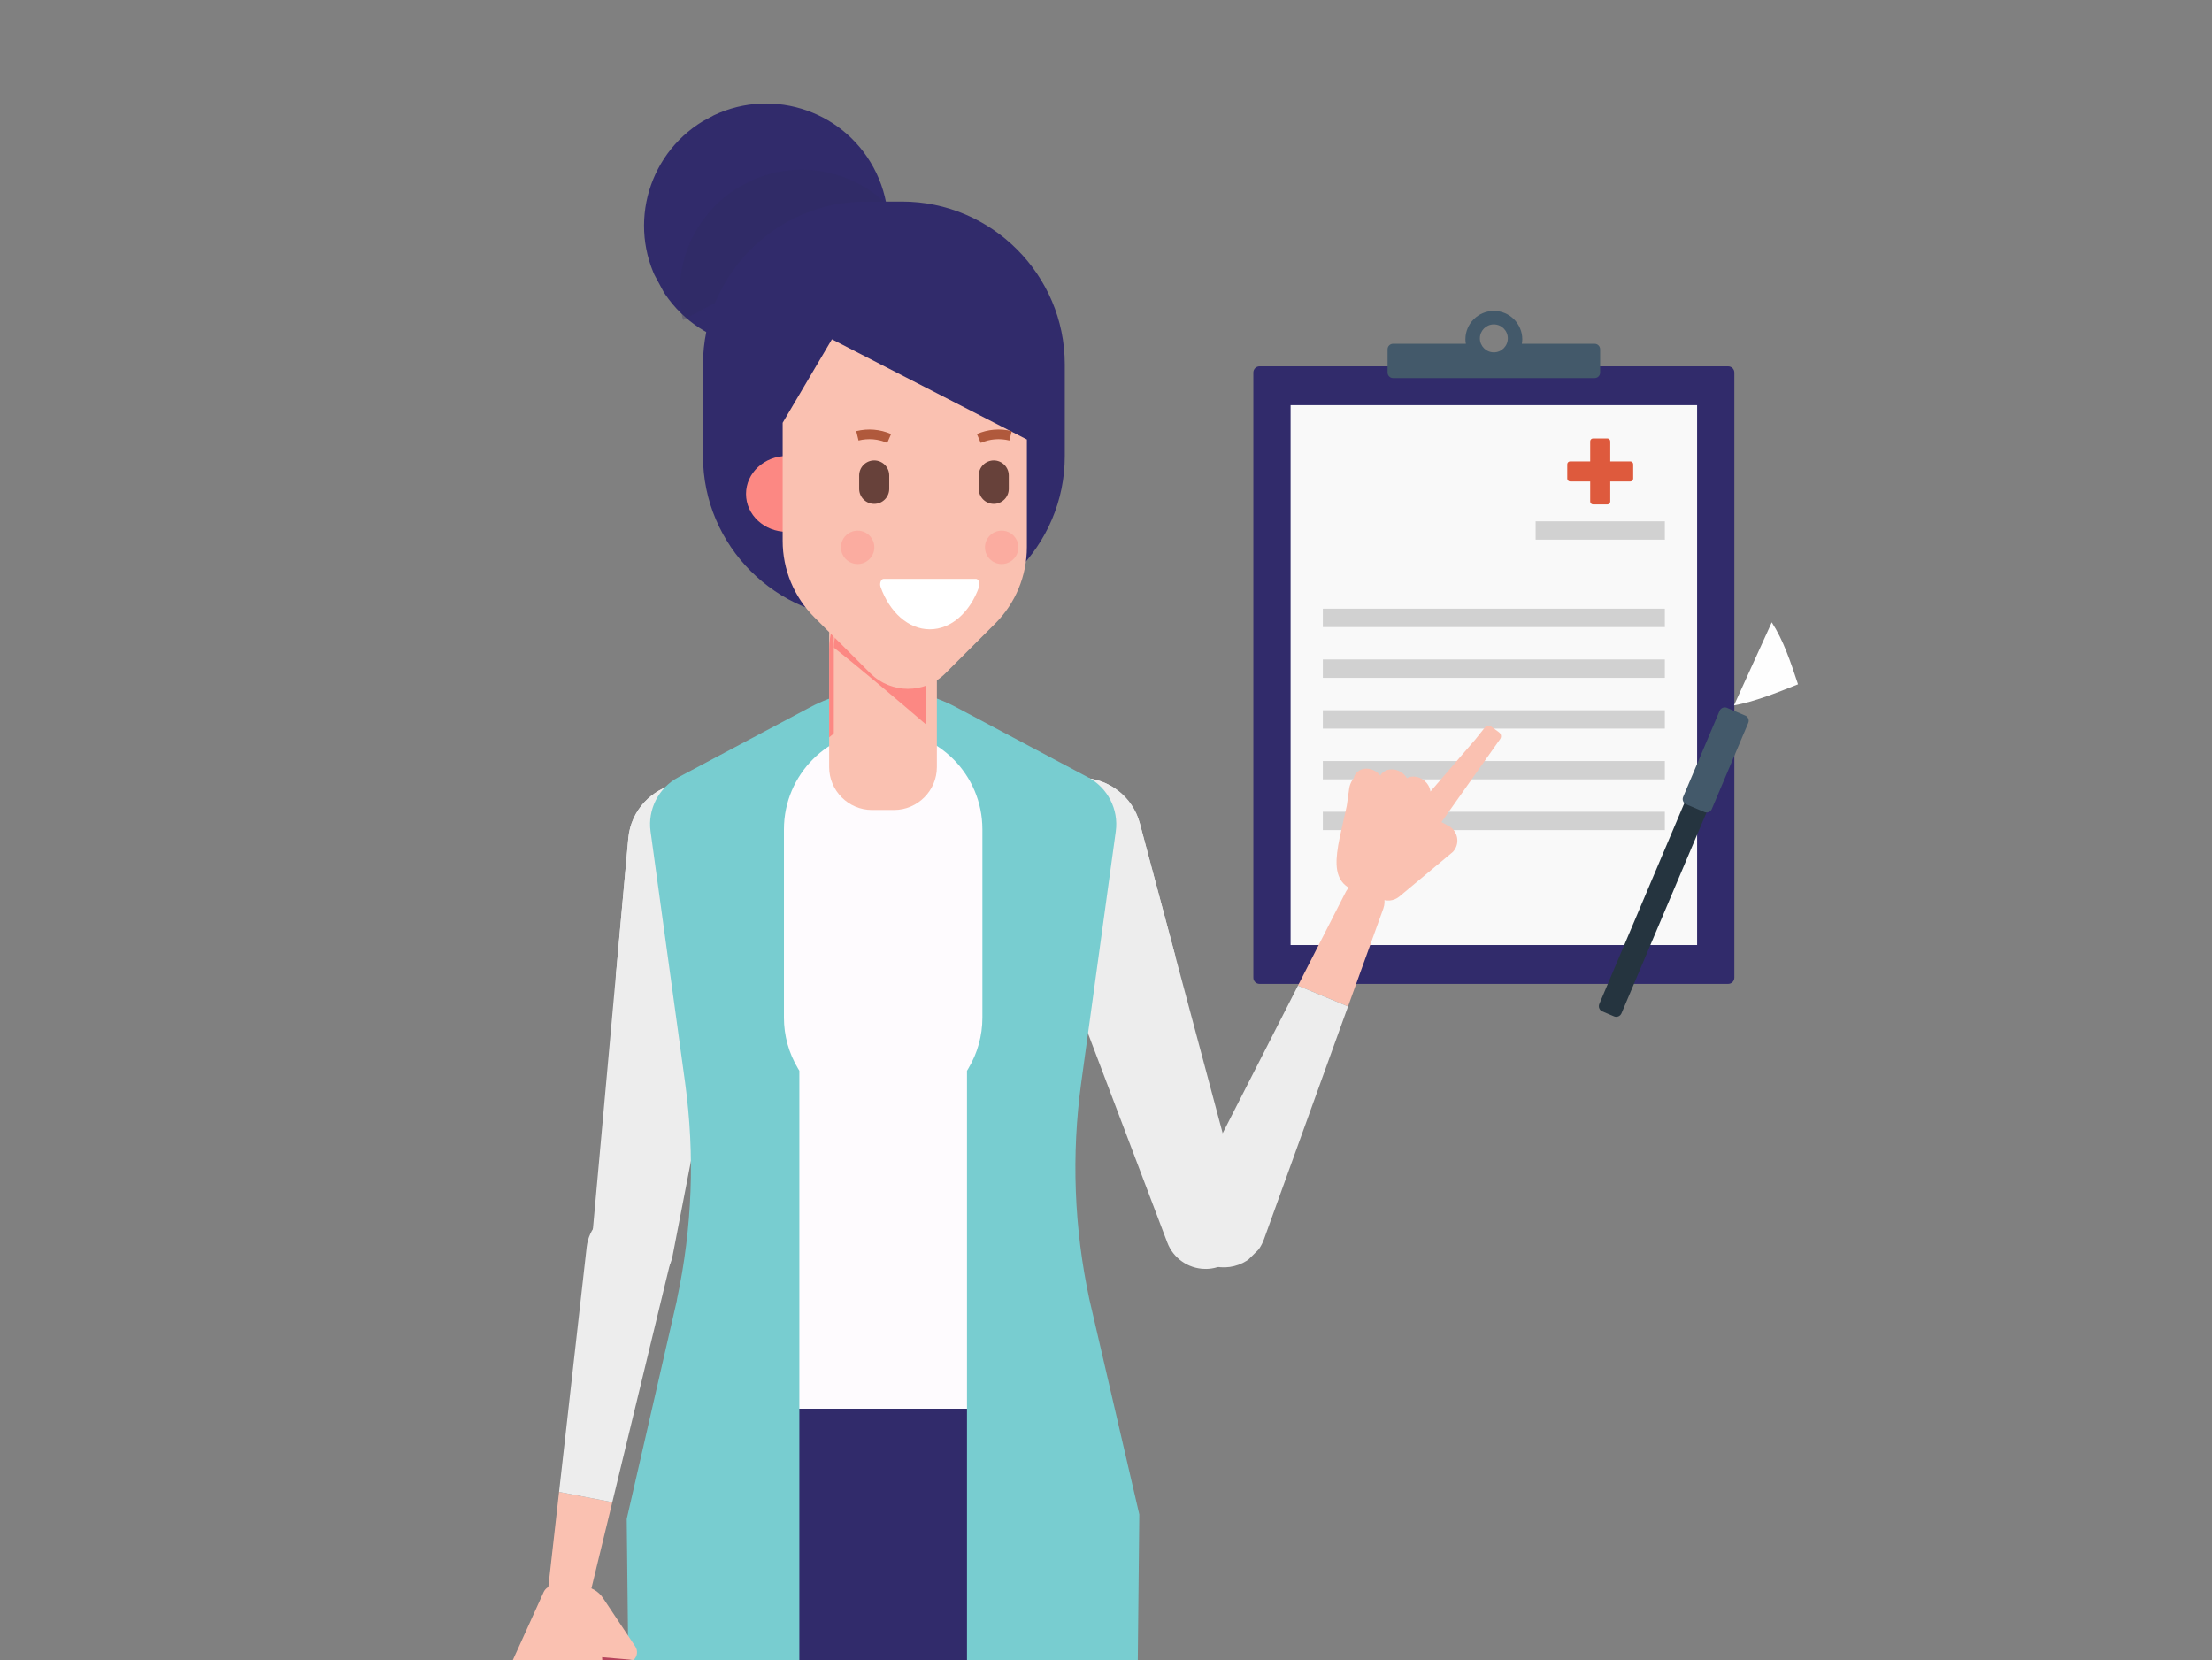 <?xml version="1.0" encoding="utf-8"?>
<!-- Generator: Adobe Illustrator 16.0.0, SVG Export Plug-In . SVG Version: 6.00 Build 0)  -->
<!DOCTYPE svg PUBLIC "-//W3C//DTD SVG 1.1//EN" "http://www.w3.org/Graphics/SVG/1.1/DTD/svg11.dtd">
<svg version="1.1" id="Layer_1" xmlns:x="http://ns.adobe.com/Extensibility/1.0/" xmlns:i="http://ns.adobe.com/AdobeIllustrator/10.0/" xmlns:graph="http://ns.adobe.com/Graphs/1.0/"
	 xmlns="http://www.w3.org/2000/svg" xmlns:xlink="http://www.w3.org/1999/xlink" xmlns:a="http://ns.adobe.com/AdobeSVGViewerExtensions/3.0/"
	 x="0px" y="0px" width="789px" height="592.084px" viewBox="0 0 789 592.084" enable-background="new 0 0 789 592.084"
	 xml:space="preserve">
<rect x="0" y="0" width="789" height="592.084" fill="#808080" stroke="none"/>
<g>
	<g>
		<path fill="#312B6B" d="M618.623,348.705c0,1.23-0.992,2.217-2.215,2.217H449.272c-1.221,0-2.213-0.986-2.213-2.217V132.869
			c0-1.226,0.992-2.211,2.213-2.211h167.136c1.223,0,2.215,0.985,2.215,2.211V348.705z"/>
		<rect x="460.341" y="144.514" fill="#F9F9F9" width="144.999" height="192.552"/>
		<g>
			<path fill="#43596A" d="M568.794,122.619h-25.971c0.083-0.524,0.16-1.038,0.16-1.583c0-5.597-4.542-10.141-10.142-10.141
				c-5.602,0-10.145,4.544-10.145,10.141c0,0.545,0.078,1.059,0.161,1.583h-25.971c-1.083,0-1.957,0.872-1.957,1.951v8.315
				c0,1.081,0.875,1.958,1.957,1.958h71.908c1.082,0,1.956-0.877,1.956-1.958v-8.315
				C570.75,123.491,569.876,122.619,568.794,122.619z M532.842,125.667c-2.751,0-4.983-2.227-4.983-4.984
				c0-2.747,2.231-4.978,4.983-4.978c2.75,0,4.979,2.231,4.979,4.978C537.821,123.44,535.592,125.667,532.842,125.667z"/>
		</g>
		<g>
			<g>
				<path fill="#DE5A3D" d="M581.524,164.568h-7.16v-7.163c0-0.562-0.459-1.02-1.022-1.02h-5.114c-0.563,0-1.024,0.458-1.024,1.02
					v7.163h-7.157c-0.565,0-1.022,0.452-1.022,1.02v5.111c0,0.563,0.457,1.02,1.022,1.02h7.157v7.163
					c0,0.569,0.461,1.027,1.024,1.027h5.114c0.562,0,1.022-0.458,1.022-1.027v-7.163h7.16c0.565,0,1.021-0.457,1.021-1.02v-5.111
					C582.546,165.02,582.089,164.568,581.524,164.568z"/>
				<rect x="547.736" y="185.938" fill="#D1D1D1" width="46.101" height="6.552"/>
			</g>
			<g>
				<rect x="471.843" y="217.107" fill="#D1D1D1" width="121.994" height="6.551"/>
				<rect x="471.843" y="235.21" fill="#D1D1D1" width="121.994" height="6.557"/>
				<rect x="471.843" y="253.317" fill="#D1D1D1" width="121.994" height="6.55"/>
				<rect x="471.843" y="271.431" fill="#D1D1D1" width="121.994" height="6.539"/>
				<rect x="471.843" y="289.526" fill="#D1D1D1" width="121.994" height="6.55"/>
			</g>
		</g>
	</g>
	<g>
		<path fill="#25343F" d="M578.358,361.434c-0.433,1.023-1.619,1.502-2.645,1.07l-4.181-1.771c-1.027-0.436-1.506-1.615-1.073-2.648
			l38.826-91.706c0.435-1.024,1.622-1.503,2.645-1.069l4.184,1.771c1.027,0.434,1.507,1.615,1.071,2.647L578.358,361.434z"/>
		<g>
			<path fill="#43596A" d="M610.586,288.545c-0.436,1.03-1.619,1.504-2.645,1.075l-6.506-2.751c-1.025-0.437-1.508-1.62-1.072-2.647
				l12.996-30.696c0.432-1.024,1.619-1.503,2.645-1.066l6.506,2.75c1.027,0.435,1.506,1.62,1.068,2.639L610.586,288.545z"/>
		</g>
	</g>
</g>
<path fill="#FEFEFE" d="M631.966,221.963L631.966,221.963c4.171,6.412,6.69,14.016,9.371,22.112
	c-7.883,3.147-15.322,6.118-22.845,7.521L631.966,221.963z"/>
<g>
	<defs>
		<rect id="SVGID_1_" x="320.92" y="508.194" width="76.969" height="302.942"/>
	</defs>
	<clipPath id="SVGID_2_">
		<use xlink:href="#SVGID_1_"  overflow="visible"/>
	</clipPath>
	<path clip-path="url(#SVGID_2_)" fill="#FAC1B1" d="M391.316,526.545c4.992,6.657,7.275,14.962,6.384,23.235l-26.067,242.083
		c-1.173,11.312-10.952,19.749-22.314,19.254c-11.246-0.49-20.209-9.575-20.546-20.83l-7.841-246.72
		c-0.189-5.923,2.082-11.66,6.273-15.852l10.101-10.101c12.854-12.853,33.795-12.509,46.219,0.762l7.704,8.051L391.316,526.545z"/>
</g>
<g>
	<defs>
		<rect id="SVGID_5_" x="232.032" y="508.194" width="76.969" height="302.942"/>
	</defs>
	<clipPath id="SVGID_4_">
		<use xlink:href="#SVGID_5_"  overflow="visible"/>
	</clipPath>
	<path clip-path="url(#SVGID_4_)" fill="#FAC1B1" d="M238.605,526.545c-4.994,6.657-7.275,14.962-6.387,23.235l26.073,242.083
		c1.168,11.312,10.947,19.749,22.307,19.254c11.25-0.49,20.214-9.575,20.549-20.83l7.841-246.72c0.189-5.923-2.08-11.66-6.27-15.852
		l-10.103-10.101c-12.854-12.853-33.797-12.509-46.221,0.762l-7.704,8.051L238.605,526.545z"/>
</g>
<g>
	<defs>
		<rect id="SVGID_9_" x="229.092" y="500.926" width="171.738" height="227.059"/>
	</defs>
	<clipPath id="SVGID_6_">
		<use xlink:href="#SVGID_9_"  overflow="visible"/>
	</clipPath>
	<path clip-path="url(#SVGID_6_)" fill="#312B6B" d="M248.591,500.926l66.369,1.724l66.371-1.724l6.967,12.771
		c9.146,16.771,13.432,35.759,12.373,54.831l-8.858,159.457H314.96h-76.851l-8.858-159.457
		c-1.059-19.072,3.227-38.061,12.373-54.831L248.591,500.926z"/>
</g>
<g>
	<defs>
		
			<rect id="SVGID_11_" x="360.979" y="278.134" transform="matrix(0.999 0.037 -0.037 0.999 13.672 -14.595)" width="86.318" height="173.453"/>
	</defs>
	<clipPath id="SVGID_8_">
		<use xlink:href="#SVGID_11_"  overflow="visible"/>
	</clipPath>
	<path clip-path="url(#SVGID_8_)" fill="#EDEDED" d="M364.809,307.182l17.621,46.491l33.924,89.473
		c2.165,5.726,7.492,9.224,13.146,9.432c2.443,0.091,4.947-0.447,7.298-1.672c6.06-3.167,9.094-10.117,7.344-16.718l-24.787-92.703
		l-12.832-47.959c-2.65-9.622-11.183-15.773-20.381-16.111c-1.674-0.062-3.393,0.067-5.082,0.409
		c-1.656,0.34-3.301,0.874-4.919,1.618c-0.124,0.048-0.266,0.113-0.39,0.177C365.517,284.575,360.761,296.546,364.809,307.182"/>
	<path clip-path="url(#SVGID_8_)" fill="#EDEDED" d="M364.809,307.182l17.621,46.491l36.924-12.188l-12.832-47.959
		c-2.65-9.622-11.183-15.773-20.381-16.111c-1.674-0.062-3.393,0.067-5.082,0.409l-4.919,1.618c-0.124,0.048-0.266,0.113-0.39,0.177
		C365.517,284.575,360.761,296.546,364.809,307.182"/>
</g>
<g>
	<defs>
		
			<rect id="SVGID_13_" x="195.454" y="282.018" transform="matrix(-0.979 0.206 -0.206 -0.979 548.139 680.351)" width="86.317" height="173.45"/>
	</defs>
	<clipPath id="SVGID_10_">
		<use xlink:href="#SVGID_13_"  overflow="visible"/>
	</clipPath>
	<path clip-path="url(#SVGID_10_)" fill="#EDEDED" d="M267.552,305.214l-9.454,48.811l-18.201,93.938
		c-1.162,6.009-5.814,10.362-11.351,11.529c-2.394,0.505-4.949,0.401-7.474-0.405c-6.511-2.091-10.683-8.423-10.082-15.225
		l8.649-95.564l4.487-49.443c0.975-9.933,8.333-17.445,17.341-19.344c1.639-0.345,3.355-0.511,5.078-0.463
		c1.688,0.054,3.4,0.301,5.122,0.759c0.131,0.026,0.282,0.066,0.415,0.108C263.009,283.058,269.731,294.044,267.552,305.214"/>
	<path clip-path="url(#SVGID_10_)" fill="#EDEDED" d="M267.552,305.214l-9.454,48.811l-38.458-5.727l4.487-49.443
		c0.975-9.933,8.333-17.445,17.341-19.344c1.639-0.345,3.355-0.511,5.078-0.463l5.122,0.759c0.131,0.026,0.282,0.066,0.415,0.108
		C263.009,283.058,269.731,294.044,267.552,305.214"/>
</g>
<g>
	<defs>
		
			<rect id="SVGID_15_" x="181.76" y="434.059" transform="matrix(-0.979 0.206 -0.206 -0.979 532.192 951.765)" width="69.474" height="139.114"/>
	</defs>
	<clipPath id="SVGID_12_">
		<use xlink:href="#SVGID_15_"  overflow="visible"/>
	</clipPath>
	<path clip-path="url(#SVGID_12_)" fill="#FAC1B1" d="M195.216,569.313c-0.438,4.021,2.451,7.641,6.459,8.115
		c0.806,0.1,1.6,0.058,2.354-0.102c2.716-0.572,4.938-2.647,5.629-5.47l8.748-36.079l-18.996-3.652L195.216,569.313z"/>
	<path clip-path="url(#SVGID_12_)" fill="#EDEDED" d="M225.341,431.238c-1.41-0.094-2.782,0.016-4.095,0.293
		c-6.274,1.321-11.224,6.541-11.981,13.198l-5.836,51.76l-1.463,13.035l-2.557,22.6l18.996,3.654l5.6-23.135l3.273-13.522
		l11.889-49.11C241.406,440.812,234.784,431.837,225.341,431.238"/>
</g>
<g>
	<defs>
		
			<rect id="SVGID_17_" x="426.765" y="315.19" transform="matrix(-0.703 -0.712 0.712 -0.703 512.01 983.46)" width="69.471" height="139.109"/>
	</defs>
	<clipPath id="SVGID_14_">
		<use xlink:href="#SVGID_17_"  overflow="visible"/>
	</clipPath>
	<path clip-path="url(#SVGID_14_)" fill="#FAC1B1" d="M479.975,318.204c1.85-3.596,6.254-5.024,9.863-3.211
		c0.724,0.362,1.364,0.836,1.906,1.383c1.949,1.976,2.659,4.932,1.681,7.667l-12.596,34.921l-17.862-7.425L479.975,318.204z"/>
	<path clip-path="url(#SVGID_14_)" fill="#EDEDED" d="M428.976,450.003c-1.229-0.7-2.312-1.547-3.256-2.504
		c-4.507-4.561-5.757-11.646-2.718-17.617l23.672-46.396l5.963-11.682l10.33-20.265l17.862,7.425l-8.083,22.39l-4.726,13.085
		l-17.16,47.525C447.655,450.873,437.183,454.709,428.976,450.003"/>
</g>
<path fill="#312B6B" d="M263.724,551.751h102.475c16.798,0,30.415-13.617,30.415-30.417v-2.042
	c0-16.799-13.617-30.417-30.415-30.417H263.724c-16.798,0-30.416,13.618-30.416,30.417v2.042
	C233.308,538.134,246.926,551.751,263.724,551.751"/>
<path fill="#FEFBFE" d="M381.061,382.037c-3.56,25.885-2.579,52.191,2.895,77.739l9.142,42.654H235.93l9.14-42.654
	c5.475-25.548,6.454-51.854,2.896-77.739l-12.19-88.658c-0.873-6.338,2.304-12.544,7.95-15.546l46.679-24.806
	c15.074-8.011,33.143-8.011,48.218,0l46.679,24.806c5.648,3.002,8.823,9.208,7.952,15.546L381.061,382.037z"/>
<path fill="#78CDD0" d="M284.63,381.084l0.492,0.821V765.39h-59.123l-2.452-223.638l17.859-77.813l0.071-0.553
	c5.464-25.486,6.432-51.501,2.881-77.323l-12.311-89.556c-1.073-7.807,2.881-15.539,9.838-19.237l47.148-25.057
	c16.264-8.645,35.691-8.645,51.965,0l47.152,25.057c6.959,3.698,10.912,11.43,9.839,19.237l-12.313,89.556
	c-3.552,25.822-2.581,51.837,2.881,77.323l17.818,76.764l-2.337,225.24h-59.126V381.905l0.494-0.821
	c3.273-5.467,5.002-11.713,5.002-18.063v-67.246c0-19.515-15.874-35.392-35.389-35.392c-19.516,0-35.395,15.877-35.395,35.392
	v67.246C279.626,369.371,281.358,375.617,284.63,381.084"/>
<g>
	<defs>
		<rect id="SVGID_19_" x="295.749" y="211.165" width="38.424" height="77.725"/>
	</defs>
	<clipPath id="SVGID_16_">
		<use xlink:href="#SVGID_19_"  overflow="visible"/>
	</clipPath>
	<path clip-path="url(#SVGID_16_)" fill="#FAC1B1" d="M295.749,226.447v47.159c0,8.4,6.881,15.283,15.282,15.283h7.858
		c8.402,0,15.283-6.883,15.283-15.283v-47.159c0-8.402-6.881-15.283-15.283-15.283h-7.858
		C302.63,211.165,295.749,218.045,295.749,226.447"/>
	<path clip-path="url(#SVGID_16_)" fill="#FC8883" d="M295.749,231.721v31.285c10.11-8.693,26.877-22.928,38.424-32.021v0.736
		c0-11.3-6.881-20.558-15.283-20.558h-7.858C302.63,211.164,295.749,220.421,295.749,231.721"/>
</g>
<g>
	<defs>
		<rect id="SVGID_21_" x="139.073" y="589.941" width="141.686" height="139.441"/>
	</defs>
	<clipPath id="SVGID_18_">
		<use xlink:href="#SVGID_21_"  overflow="visible"/>
	</clipPath>
	<path clip-path="url(#SVGID_18_)" fill="#B6445D" d="M214.805,589.941h-12.191c-15.079,0-27.345,12.266-27.345,27.343v35.726
		h15.055v-35.726c0-6.774,5.514-12.29,12.29-12.29h12.191c6.777,0,12.292,5.516,12.292,12.29v35.726h15.053v-35.726
		C242.149,602.207,229.884,589.941,214.805,589.941"/>
</g>
<path fill="#FAC1B1" d="M215.473,605.862l-0.704-14.789L226,592.052c1.364-1.248,1.614-3.298,0.584-4.829l-11.488-17.249
	c-1.636-2.446-4.313-3.995-7.242-4.178l-9.725-0.202c-0.217-0.032-0.418-0.049-0.634-0.049c-1.516,0-2.931,0.884-3.581,2.297
	l-13.134,28.971l8.922,19.832l4.396,0.413l2.248,0.203l5.562,0.516l2.597,0.249h0.018l6.492,0.599l4.46-3.963l0.647-8.9
	L215.473,605.862z"/>
<path fill="#FAC1B1" d="M516.692,294.572l-2.537-1.363l20.93-29.604c0.543-0.78,0.366-1.851-0.401-2.415l-2.689-1.977
	c-0.759-0.559-1.826-0.416-2.412,0.322l-1.265,1.594l-1.992,2.504l-16.097,18.682c-0.185-1.704-1.279-3.384-2.892-4.396
	c-0.306-0.192-0.639-0.365-0.979-0.501c-1.053-0.427-2.12-0.539-3.085-0.381c-0.512,0.092-0.99,0.257-1.43,0.502
	c-0.151-0.252-0.309-0.495-0.504-0.721c-0.438-0.56-0.986-1.045-1.608-1.436c-0.558-0.35-1.176-0.621-1.834-0.789
	c-1.326-0.34-2.611-0.214-3.651,0.272c-0.381,0.174-0.719,0.402-1.024,0.663c-0.354,0.296-0.654,0.652-0.876,1.067
	c-0.092-0.123-0.189-0.235-0.295-0.354c-0.237-0.263-0.498-0.492-0.776-0.704c-0.177-0.152-0.367-0.285-0.561-0.406
	c-0.556-0.349-1.174-0.62-1.834-0.786c-1.475-0.371-2.902-0.18-3.998,0.454c-1.021,0.574-1.751,1.514-1.987,2.712l-0.006,0.009
	c-0.052,0.044-0.093,0.11-0.137,0.159c-0.148,0.192-0.285,0.392-0.412,0.595c-0.56,0.891-0.943,1.893-1.091,2.953l-0.872,6.195
	c-3.494,16.473-8.596,29.293,7.315,31.212l0.033,0.009l0.298,0.083l0.004-0.046c0.008,0.001,0.014,0.003,0.022,0.003
	c1.162,0.848,2.444,1.451,3.791,1.839c0.074-0.05,0.162-0.093,0.238-0.144c2.252,1.279,5.066,1.051,7.069-0.619l19.108-15.937
	C520.875,300.966,520.105,296.406,516.692,294.572"/>
<g>
	<defs>
		
			<rect id="SVGID_23_" x="229.73" y="36.925" transform="matrix(-0.88 0.474 -0.474 -0.88 552.042 21.731)" width="87.101" height="87.1"/>
	</defs>
	<clipPath id="SVGID_20_">
		<use xlink:href="#SVGID_23_"  overflow="visible"/>
	</clipPath>
	<path clip-path="url(#SVGID_20_)" fill="#312B6B" d="M311.624,59.823c11.405,21.176,3.486,47.588-17.692,58.994
		c-21.174,11.407-47.587,3.486-58.991-17.689c-11.408-21.176-3.487-47.589,17.688-58.995
		C273.804,30.727,300.217,38.646,311.624,59.823"/>
	<g opacity="0.28" clip-path="url(#SVGID_20_)"  a:adobe-blending-mode="multiply">
		<g  a:adobe-blending-mode="normal">
			<defs>
				
					<rect id="SVGID_25_" x="230.903" y="63.788" transform="matrix(-0.88 0.474 -0.474 -0.88 551.301 20.93)" width="84.216" height="32.386"/>
			</defs>
			<clipPath id="SVGID_22_">
				<use xlink:href="#SVGID_25_"  overflow="visible"/>
			</clipPath>
			<path clip-path="url(#SVGID_22_)" fill="#2D2A5F" d="M243.619,114.205c-4.502-18.749,3.941-38.905,21.715-48.479
				c17.789-9.583,39.249-5.532,52.428,8.544L243.619,114.205z"/>
		</g>
	</g>
</g>
<path fill="#312B6B" d="M321.73,220.782h-12.904c-31.94,0-58.072-26.134-58.072-58.072v-32.756
	c0-31.939,26.132-58.069,58.072-58.069h12.904c31.938,0,58.069,26.13,58.069,58.069v32.756
	C379.799,194.647,353.668,220.782,321.73,220.782"/>
<path fill="#FC8883" d="M295.218,176.161c0,7.47-6.518,13.526-14.562,13.526c-8.041,0-14.557-6.056-14.557-13.526
	c0-7.466,6.517-13.521,14.557-13.521C288.7,162.64,295.218,168.695,295.218,176.161"/>
<g>
	<defs>
		<rect id="SVGID_27_" x="297.409" y="214.079" width="32.757" height="66.263"/>
	</defs>
	<clipPath id="SVGID_24_">
		<use xlink:href="#SVGID_27_"  overflow="visible"/>
	</clipPath>
	<path clip-path="url(#SVGID_24_)" fill="#FAC1B1" d="M330.166,227.109v40.201c0,7.162-5.866,13.031-13.027,13.031h-6.703
		c-7.161,0-13.027-5.869-13.027-13.031v-40.201c0-7.164,5.866-13.03,13.027-13.03h6.703
		C324.3,214.079,330.166,219.945,330.166,227.109"/>
	<path clip-path="url(#SVGID_24_)" fill="#FC8883" d="M330.166,231.605v26.672c-8.622-7.414-22.917-19.548-32.757-27.304v0.632
		c0-9.635,5.866-17.529,13.027-17.529h6.703C324.3,214.076,330.166,221.97,330.166,231.605"/>
</g>
<path fill="#FAC1B1" d="M279.169,150.797V192.9c0,10.226,4.06,20.029,11.291,27.26l19.976,19.977c7.404,7.404,19.402,7.404,26.803,0
	l17.745-17.742c7.23-7.231,11.291-17.038,11.291-27.263v-38.378l-69.539-35.736L279.169,150.797z"/>
<g>
	<defs>
		<rect id="SVGID_29_" x="313.945" y="206.456" width="35.42" height="17.998"/>
	</defs>
	<clipPath id="SVGID_26_">
		<use xlink:href="#SVGID_29_"  overflow="visible"/>
	</clipPath>
	<path clip-path="url(#SVGID_26_)" fill="#FFFFFF" d="M315.206,206.456c-0.952,0-1.566,1.61-1.105,2.905
		c3.188,8.94,9.85,15.092,17.553,15.092c7.705,0,14.365-6.152,17.556-15.092c0.461-1.295-0.157-2.905-1.105-2.905H315.206z"/>
</g>
<g>
	<defs>
		<rect id="SVGID_31_" x="305.409" y="153.191" width="12.44" height="26.523"/>
	</defs>
	<clipPath id="SVGID_28_">
		<use xlink:href="#SVGID_31_"  overflow="visible"/>
	</clipPath>
	<g clip-path="url(#SVGID_28_)">
		<defs>
			<rect id="SVGID_33_" x="306.458" y="164.217" width="10.72" height="15.497"/>
		</defs>
		<clipPath id="SVGID_30_">
			<use xlink:href="#SVGID_33_"  overflow="visible"/>
		</clipPath>
		<path clip-path="url(#SVGID_30_)" fill="#67413A" d="M311.821,179.714L311.821,179.714c-2.949,0-5.362-2.41-5.362-5.358v-4.781
			c0-2.948,2.414-5.358,5.362-5.358c2.948,0,5.358,2.41,5.358,5.358v4.781C317.179,177.304,314.769,179.714,311.821,179.714"/>
	</g>
	<g clip-path="url(#SVGID_28_)">
		<defs>
			<rect id="SVGID_35_" x="305.409" y="153.191" width="12.44" height="4.777"/>
		</defs>
		<clipPath id="SVGID_32_">
			<use xlink:href="#SVGID_35_"  overflow="visible"/>
		</clipPath>
		<path clip-path="url(#SVGID_32_)" fill="#B0593C" d="M306.229,157.118l-0.82-3.354c4.216-1.029,8.52-0.67,12.437,1.04
			l-1.378,3.164C313.248,156.561,309.709,156.269,306.229,157.118"/>
	</g>
</g>
<g>
	<defs>
		<rect id="SVGID_37_" x="348.439" y="153.191" width="12.437" height="26.523"/>
	</defs>
	<clipPath id="SVGID_34_">
		<use xlink:href="#SVGID_37_"  overflow="visible"/>
	</clipPath>
	<g clip-path="url(#SVGID_34_)">
		<defs>
			<rect id="SVGID_39_" x="349.109" y="164.217" width="10.717" height="15.497"/>
		</defs>
		<clipPath id="SVGID_36_">
			<use xlink:href="#SVGID_39_"  overflow="visible"/>
		</clipPath>
		<path clip-path="url(#SVGID_36_)" fill="#67413A" d="M354.469,179.714L354.469,179.714c2.948,0,5.358-2.41,5.358-5.358v-4.781
			c0-2.948-2.41-5.358-5.358-5.358c-2.948,0-5.359,2.41-5.359,5.358v4.781C349.109,177.304,351.521,179.714,354.469,179.714"/>
	</g>
	<g clip-path="url(#SVGID_34_)">
		<defs>
			<rect id="SVGID_41_" x="348.439" y="153.191" width="12.437" height="4.777"/>
		</defs>
		<clipPath id="SVGID_38_">
			<use xlink:href="#SVGID_41_"  overflow="visible"/>
		</clipPath>
		<path clip-path="url(#SVGID_38_)" fill="#B0593C" d="M360.056,157.118l0.823-3.354c-4.22-1.029-8.519-0.67-12.436,1.04
			l1.377,3.164C353.037,156.561,356.58,156.269,360.056,157.118"/>
	</g>
</g>
<g>
	<defs>
		<rect id="SVGID_43_" x="299.958" y="189.263" width="11.912" height="11.912"/>
	</defs>
	<clipPath id="SVGID_40_">
		<use xlink:href="#SVGID_43_"  overflow="visible"/>
	</clipPath>
	<g opacity="0.36" clip-path="url(#SVGID_40_)">
		<g>
			<defs>
				<rect id="SVGID_45_" x="299.958" y="189.263" width="11.912" height="11.912"/>
			</defs>
			<clipPath id="SVGID_42_">
				<use xlink:href="#SVGID_45_"  overflow="visible"/>
			</clipPath>
			<path clip-path="url(#SVGID_42_)" fill="#FC8883" d="M311.87,195.218c0,3.29-2.666,5.956-5.956,5.956
				c-3.287,0-5.956-2.666-5.956-5.956c0-3.287,2.669-5.956,5.956-5.956C309.204,189.263,311.87,191.932,311.87,195.218"/>
		</g>
	</g>
</g>
<g>
	<defs>
		<rect id="SVGID_47_" x="351.327" y="189.263" width="11.912" height="11.912"/>
	</defs>
	<clipPath id="SVGID_44_">
		<use xlink:href="#SVGID_47_"  overflow="visible"/>
	</clipPath>
	<g opacity="0.36" clip-path="url(#SVGID_44_)">
		<g>
			<defs>
				<rect id="SVGID_49_" x="351.327" y="189.263" width="11.912" height="11.912"/>
			</defs>
			<clipPath id="SVGID_46_">
				<use xlink:href="#SVGID_49_"  overflow="visible"/>
			</clipPath>
			<path clip-path="url(#SVGID_46_)" fill="#FC8883" d="M363.239,195.218c0,3.29-2.665,5.956-5.956,5.956
				c-3.287,0-5.956-2.666-5.956-5.956c0-3.287,2.669-5.956,5.956-5.956C360.574,189.263,363.239,191.932,363.239,195.218"/>
		</g>
	</g>
</g>
</svg>
